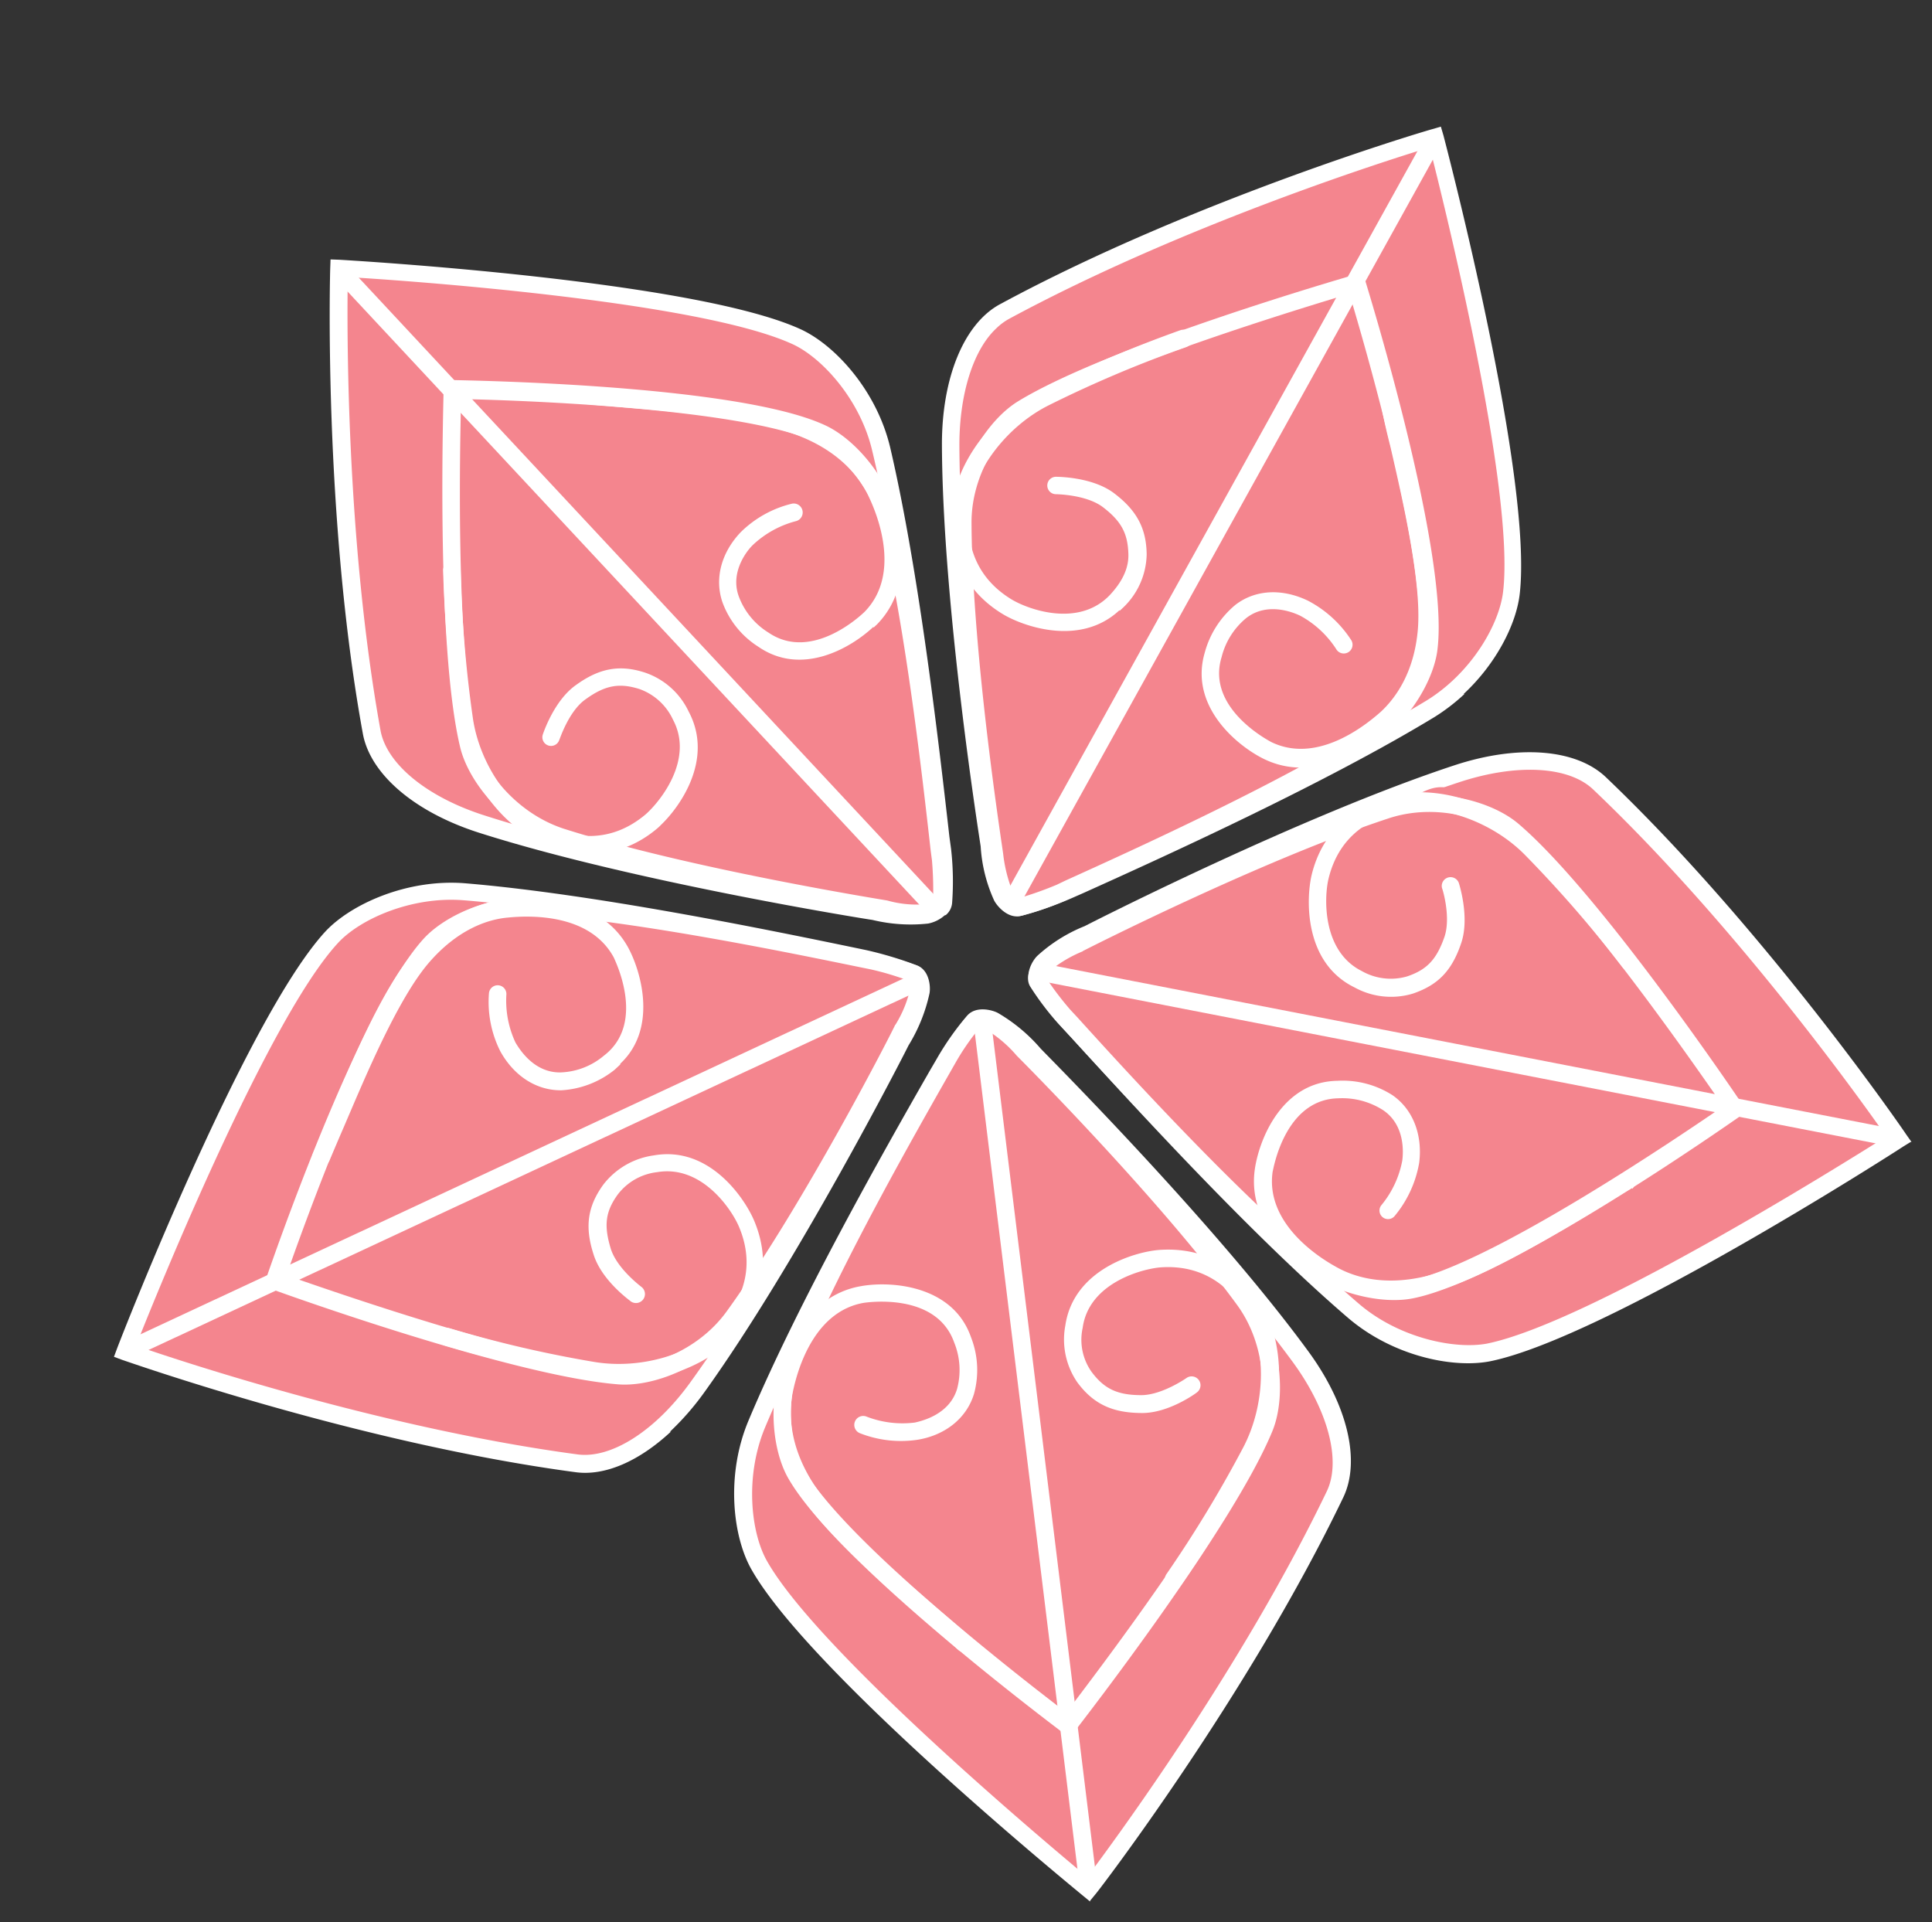 <svg xmlns="http://www.w3.org/2000/svg" width="298.071" height="296.52" viewBox="0 0 298.071 296.52">
  <rect x="0" y="0" width="298.071" height="296.52" fill="#333333" stroke="none"/>
  <g id="Group_596" data-name="Group 596" transform="translate(3485.116 -3273.098) rotate(-43)">
    <rect id="Rectangle_422" data-name="Rectangle 422" width="7.067" height="7.067" transform="translate(-4778.174 204.948)" fill="#fff"/>
    <rect id="Rectangle_423" data-name="Rectangle 423" width="7.067" height="7.067" transform="translate(-4771.196 204.948)" fill="#fff"/>
    <g id="Group_544" data-name="Group 544" transform="translate(-4819.359 81)">
      <path id="Path_30698" data-name="Path 30698" d="M200.139,26.3s-26.547,26.819-45.122,55.813c-3.081,4.893-2.084,13.228,2.718,21.927,12.322,22.108,35.155,51.1,35.155,51.1a23.692,23.692,0,0,0,5.527,5.889c3.081,2.084,2.175,1,3.081.272a48.264,48.264,0,0,0,5.346-5.98c7.883-10.6,25.188-33.705,35.336-51.555,4.349-7.611,4.349-16.762,2.265-21.655-6.886-16.671-44.4-55.813-44.4-55.813Z" transform="translate(-151.886 -24.397)" fill="#f4858e"/>
      <path id="Path_30699" data-name="Path 30699" d="M200.269,162.826a5.366,5.366,0,0,1-2.718-.815,25.047,25.047,0,0,1-5.889-6.252c-1.087-1.359-23.195-29.809-35.246-51.283-5.074-9.061-6.071-17.94-2.718-23.286C172.09,52.469,198.728,25.468,199,25.2l1-1,1,1c1.54,1.631,37.692,39.5,44.669,56.266,2.265,5.436,2.174,15.041-2.356,22.923-9.785,17.034-25.732,38.6-34.249,50.1l-1.087,1.54a44.732,44.732,0,0,1-5.527,6.161,2.725,2.725,0,0,1-1.993.725ZM200,28.1c-4.983,5.165-27.635,29.175-43.944,54.545-2.809,4.44-1.721,12.413,2.809,20.477,12.141,21.745,34.793,50.648,35.064,50.92h0a19.624,19.624,0,0,0,5.164,5.618,3.107,3.107,0,0,0,1.45.362,45.9,45.9,0,0,0,5.164-5.8l1.178-1.54c8.517-11.507,24.464-32.89,34.068-49.833,4.077-7.067,4.168-15.856,2.265-20.477-6.07-14.769-37.148-48.112-43.128-54.363Z" transform="translate(-151.743 -24.2)" fill="#fff"/>
    </g>
    <g id="Group_545" data-name="Group 545" transform="translate(-4810.021 106.551)">
      <path id="Path_30700" data-name="Path 30700" d="M201.289,54.5s-27.635,27.635-35.7,41.95c-2.356,4.168-3.262,12.775.725,19.933,10.238,18.3,29.084,42.4,29.084,42.4a18.5,18.5,0,0,0,4.621,4.893c.453.272,1.812.815,2.537.181a40.109,40.109,0,0,0,4.44-4.983c6.524-8.789,20.839-27.906,29.266-42.675,3.624-6.252,3.624-13.953,1.9-17.94C232.458,84.4,201.2,54.5,201.2,54.5Z" transform="translate(-162.193 -52.597)" fill="#f4858e"/>
      <path id="Path_30701" data-name="Path 30701" d="M201.509,165.294a4.6,4.6,0,0,1-2.446-.725,20.12,20.12,0,0,1-4.893-5.255c-1-1.178-19.3-24.735-29.175-42.494-4.168-7.339-3.443-16.49-.725-21.292,8.064-14.225,34.793-41.044,35.88-42.222l.906-.906,1,.906c1.268,1.268,31.531,30.262,37.239,44.215,1.9,4.53,1.812,12.594-1.993,19.208-8.064,14.134-21.292,31.984-28.45,41.588l-.906,1.268a43.461,43.461,0,0,1-4.621,5.165,2.77,2.77,0,0,1-1.812.634Zm-.362-109.089c-4.893,4.983-27.544,28.178-34.521,40.682-1.993,3.534-3.081,11.688.725,18.665,10.057,17.94,28.813,41.95,28.994,42.222h0a16.541,16.541,0,0,0,4.168,4.621,3.452,3.452,0,0,0,.906.272,53.871,53.871,0,0,0,4.168-4.711l.906-1.268c7.067-9.514,20.205-27.272,28.269-41.316,3.262-5.8,3.443-12.957,1.812-16.762-4.983-12.051-30.353-37.239-35.7-42.4Z" transform="translate(-162.05 -52.4)" fill="#fff"/>
    </g>
    <rect id="Rectangle_424" data-name="Rectangle 424" width="2.718" height="133.462" transform="translate(-4772.556 84.171)" fill="#fff"/>
    <path id="Path_30702" data-name="Path 30702" d="M228.3,126.992c-4.893,0-13.319-1.993-15.041-9.876a13.659,13.659,0,0,1,.634-8.789c1.54-3.443,4.983-5.708,9.423-5.98a16.9,16.9,0,0,1,8.789,2.175,1.383,1.383,0,1,1-1.45,2.356,15.334,15.334,0,0,0-7.248-1.812c-1.268,0-5.527.634-7.067,4.349a11.085,11.085,0,0,0-.453,7.158c1.812,8.154,12.957,7.792,13.047,7.792,7.7-.362,11.326-8.7,12.5-12.322,1-2.9,1.631-7.792-1.178-13.953-2.99-6.7-11.6-16.218-17.306-22.47-1.54-1.721-2.9-3.171-3.9-4.349a1.352,1.352,0,0,1,2.084-1.721c1,1.178,2.265,2.628,3.805,4.258,5.8,6.433,14.587,16.037,17.759,23.2,3.171,6.977,2.446,12.5,1.268,15.947-1.359,4.077-5.618,13.681-14.95,14.134H228.3Z" transform="translate(-4976.841 52.587)" fill="#fff"/>
    <path id="Path_30703" data-name="Path 30703" d="M178.662,127.6h-.544c-6.8-.272-11.96-4.077-14.769-10.6-2.809-6.614-1.45-15.947,3.262-22.742a204.275,204.275,0,0,1,14.316-18.3,1.352,1.352,0,0,1,2.084,1.721A193.7,193.7,0,0,0,168.786,95.7c-4.168,5.98-5.346,14.406-2.99,20.114,1.631,3.9,5.074,8.608,12.322,8.97,2.809.091,11.235-1,13.047-7.792a9.038,9.038,0,0,0-.544-6.977c-1.631-2.9-3.534-4.077-7.158-4.53-3.171-.453-7.158,1.812-7.248,1.812a1.338,1.338,0,1,1-1.268-2.356c.181-.091,4.8-2.628,8.879-2.084,4.44.544,7.158,2.265,9.151,5.889a11.558,11.558,0,0,1,.815,8.97c-2.174,8.155-11.235,9.876-15.222,9.876Z" transform="translate(-4972.056 51.983)" fill="#fff"/>
    <g id="Group_549" data-name="Group 549" transform="translate(-4911 156.25)">
      <g id="Group_548" data-name="Group 548" transform="translate(0)">
        <g id="Group_546" data-name="Group 546">
          <path id="Path_30704" data-name="Path 30704" d="M52.6,133.7s17.306,33.524,39.142,60.162c3.624,4.44,11.96,6.071,21.655,4.168,24.826-4.893,59.528-17.668,59.528-17.668a25.007,25.007,0,0,0,7.339-3.443c2.99-2.265,1.631-1.812,1.178-2.809a50.972,50.972,0,0,0-4.077-6.977c-7.611-10.782-24.282-34.339-38.054-49.561-5.889-6.433-14.678-9.332-19.933-8.879-18.03,1.359-66.776,24.917-66.776,24.917Z" transform="translate(-50.788 -107.383)" fill="#f4858e"/>
          <path id="Path_30705" data-name="Path 30705" d="M105.6,200.076c-6.7,0-12.141-1.9-15.041-5.436C68.9,168.273,51.415,134.568,51.234,134.3l-.634-1.268,1.268-.634c1.993-1,49.2-23.648,67.229-25.1,5.8-.453,14.95,2.628,21.02,9.332,13.228,14.588,28.722,36.333,37.058,48.112l1.087,1.54a58.126,58.126,0,0,1,4.168,7.158c.815,1.812-.725,3.805-1.631,4.44a25.765,25.765,0,0,1-7.792,3.624c-1.631.634-35.517,12.866-59.618,17.668a41.787,41.787,0,0,1-7.973.815Zm-51.283-65.87c3.352,6.342,19.208,35.336,38.326,58.622,3.352,4.077,11.326,5.527,20.386,3.715,24.373-4.8,58.984-17.487,59.256-17.577h.091a24.136,24.136,0,0,0,6.886-3.262c.272-.272.815-1,.725-1.268a57.836,57.836,0,0,0-3.9-6.7L175,166.189c-8.336-11.688-23.739-33.433-36.876-47.84-5.436-5.98-13.772-8.879-18.846-8.426-15.947,1.268-57.263,20.477-65.055,24.192Z" transform="translate(-50.6 -107.252)" fill="#fff"/>
        </g>
        <g id="Group_547" data-name="Group 547" transform="translate(24.282 11.154)">
          <path id="Path_30706" data-name="Path 30706" d="M79.5,142.66s17.759,34.883,28.813,46.843c3.262,3.534,11.235,7.067,19.208,5.436,20.567-4.077,49.289-14.588,49.289-14.588a19.039,19.039,0,0,0,6.071-2.809c2.446-1.9,1.359-1.45,1-2.356a38.11,38.11,0,0,0-3.352-5.708c-6.342-8.879-20.114-28.45-31.531-41.044-4.893-5.346-12.141-7.7-16.49-7.339-14.95,1.178-53,21.564-53,21.564Z" transform="translate(-77.597 -119.703)" fill="#f4858e"/>
          <path id="Path_30707" data-name="Path 30707" d="M123.246,196.611c-6.8,0-13.047-2.9-16.128-6.252-11.054-12.051-28.36-45.756-29.084-47.206l-.634-1.178,1.178-.634c1.54-.815,38.507-20.567,53.548-21.745,4.893-.362,12.5,2.175,17.577,7.792,10.963,12.051,23.829,30.172,30.715,39.866l.906,1.268a52.331,52.331,0,0,1,3.534,5.98c.725,1.631-.634,3.352-1.359,3.987a21.952,21.952,0,0,1-6.524,3.081c-1.45.544-29.447,10.691-49.471,14.678a23.624,23.624,0,0,1-4.349.453ZM81.115,143.063c3.262,6.161,18.3,34.883,28,45.393,2.809,2.99,10.148,6.614,17.94,5.074,20.205-3.987,48.836-14.406,49.108-14.587h.091a18.1,18.1,0,0,0,5.618-2.628,4.252,4.252,0,0,0,.544-.815,43.589,43.589,0,0,0-3.171-5.436l-.906-1.268c-6.886-9.695-19.661-27.635-30.534-39.595-4.44-4.893-11.235-7.248-15.4-6.886-13.047,1-44.759,17.4-51.283,20.839Z" transform="translate(-77.4 -119.563)" fill="#fff"/>
        </g>
        <rect id="Rectangle_425" data-name="Rectangle 425" width="2.718" height="133.462" transform="translate(2.583 27.986) rotate(-72)" fill="#fff"/>
      </g>
      <path id="Path_30708" data-name="Path 30708" d="M142.948,154.513h-1.178a14.45,14.45,0,0,1-8.155-3.262c-2.809-2.537-3.9-6.524-2.809-10.873a16.921,16.921,0,0,1,4.8-7.7,1.347,1.347,0,1,1,1.812,1.993,15.267,15.267,0,0,0-3.987,6.342c-.272,1.268-1.087,5.436,1.993,8.154a10.948,10.948,0,0,0,6.614,2.628c8.336.815,11.326-9.876,11.416-9.967,1.993-7.43-4.8-13.5-7.792-15.765-2.446-1.9-6.886-3.9-13.591-3.171-7.339.815-18.937,6.071-26.729,9.514-2.084.906-3.9,1.722-5.346,2.356a1.38,1.38,0,0,1-1.087-2.537c1.45-.634,3.171-1.359,5.255-2.356,7.883-3.534,19.752-8.97,27.544-9.785,7.611-.815,12.685,1.54,15.584,3.715,3.443,2.628,11.235,9.6,8.789,18.574-1.178,4.258-5.346,12.051-13.047,12.051Z" transform="translate(-55.061 -108.442)" fill="#fff"/>
      <path id="Path_30709" data-name="Path 30709" d="M125.246,201.93c-6.8,0-14.5-4.077-19.208-10.148a199.6,199.6,0,0,1-12.957-19.3,1.383,1.383,0,0,1,2.356-1.45,183.747,183.747,0,0,0,12.775,19.027c4.44,5.8,12.051,9.6,18.212,9.061,4.168-.362,9.785-2.174,12.322-8.97,1-2.628,2.446-10.963-3.443-14.859a8.9,8.9,0,0,0-6.8-1.631c-3.262.634-4.893,2.084-6.524,5.436-1.359,2.9-.544,7.339-.544,7.43a1.386,1.386,0,1,1-2.718.544c0-.181-1.087-5.346.725-9.151,1.9-4.077,4.349-6.071,8.426-6.886a11.858,11.858,0,0,1,8.789,1.993c7.43,4.8,5.708,14.678,4.44,18.031-2.356,6.342-7.611,10.148-14.587,10.782h-1.359Z" transform="translate(-54.574 -113.184)" fill="#fff"/>
    </g>
    <g id="Group_553" data-name="Group 553" transform="translate(-4862.801 233.297)">
      <g id="Group_552" data-name="Group 552" transform="translate(0)">
        <g id="Group_550" data-name="Group 550">
          <path id="Path_30710" data-name="Path 30710" d="M109.643,303.747s37.239-6.161,69.313-18.665c5.346-2.084,9.514-9.514,10.691-19.3,2.99-25.1,1.631-62.065,1.631-62.065a23.807,23.807,0,0,0-1-8.064c-1.268-3.534-1.178-2.084-2.356-1.993a45.143,45.143,0,0,0-7.883,1.721c-12.594,3.987-40.138,12.5-58.894,20.93-7.973,3.624-13.41,11.054-14.587,16.218C102.3,250.109,109.643,303.747,109.643,303.747Z" transform="translate(-103.932 -192.382)" fill="#f4858e"/>
          <path id="Path_30711" data-name="Path 30711" d="M108.421,305.193l-.181-1.359c-.272-2.174-7.339-54.091-3.081-71.76,1.359-5.708,7.067-13.41,15.4-17.124,17.94-8.064,43.491-16.128,57.263-20.386l1.812-.544a43.457,43.457,0,0,1,8.155-1.722c1.993-.181,3.352,1.9,3.715,2.9a25.828,25.828,0,0,1,1.087,8.517c0,1.721,1.268,37.692-1.631,62.155-1.178,10.329-5.618,18.121-11.507,20.386-31.8,12.413-69.223,18.665-69.585,18.665l-1.359.181Zm79.461-110.176a50.479,50.479,0,0,0-7.52,1.631l-1.812.544c-13.681,4.258-39.142,12.322-56.9,20.3-7.43,3.352-12.685,10.329-13.863,15.312-3.715,15.584,1.812,60.8,2.9,69.313,7.067-1.268,39.5-7.339,67.592-18.3,4.893-1.9,8.7-9.061,9.785-18.212,2.9-24.735,1.631-61.43,1.631-61.793h0v-.091a21.979,21.979,0,0,0-.906-7.52c-.091-.362-.725-1.087-1-1.087Z" transform="translate(-103.797 -192.288)" fill="#fff"/>
        </g>
        <g id="Group_551" data-name="Group 551" transform="translate(14.182 0.089)">
          <path id="Path_30712" data-name="Path 30712" d="M126.081,283.023s38.6-6.161,53.548-12.957c4.349-1.993,10.148-8.426,11.144-16.581,2.446-20.839,1.359-51.373,1.359-51.373a20.827,20.827,0,0,0-.815-6.614c-1-2.9-1-1.721-1.9-1.631a41.827,41.827,0,0,0-6.524,1.45c-10.42,3.262-33.252,10.329-48.746,17.306-6.614,2.99-11.054,9.151-12.141,13.41-3.534,14.5,4.168,57.081,4.168,57.081Z" transform="translate(-119.603 -192.496)" fill="#f4858e"/>
          <path id="Path_30713" data-name="Path 30713" d="M124.841,284.454l-.272-1.268c-.272-1.721-7.7-43.038-4.168-57.625,1.178-4.8,5.98-11.235,12.866-14.316,14.859-6.7,36.061-13.319,47.387-16.943l1.45-.453a41.436,41.436,0,0,1,6.8-1.45c1.812-.181,2.99,1.631,3.352,2.537a20.867,20.867,0,0,1,.906,7.158c0,1.54,1.087,31.349-1.359,51.555-1,8.426-6.886,15.4-11.869,17.668-14.859,6.8-52.279,12.775-53.82,13.047l-1.359.181Zm64.33-89.428a37.4,37.4,0,0,0-6.161,1.359l-1.45.453c-11.326,3.534-32.437,10.148-47.115,16.762-6.071,2.718-10.42,8.517-11.326,12.5-3.081,12.685,2.718,47.93,3.987,55.269,6.886-1.178,38.87-6.614,51.826-12.594,3.715-1.722,9.423-7.7,10.329-15.494,2.446-20.477,1.359-50.92,1.359-51.192h0V202a19.446,19.446,0,0,0-.725-6.161c0-.181-.453-.634-.634-.725Z" transform="translate(-119.45 -192.386)" fill="#fff"/>
        </g>
        <rect id="Rectangle_426" data-name="Rectangle 426" width="133.462" height="2.718" transform="translate(5.383 109.61) rotate(-54)" fill="#fff"/>
      </g>
      <path id="Path_30714" data-name="Path 30714" d="M122.848,265.934a1.377,1.377,0,0,1-1.359-1.268c-.091-1.54-.362-3.443-.544-5.708-.906-8.608-2.356-21.564-.815-29.175,1.54-7.52,5.436-11.6,8.336-13.681,3.534-2.537,12.594-7.792,20.386-2.628,3.9,2.537,10.42,9.514,6.977,17.306a13.884,13.884,0,0,1-5.618,6.7c-3.262,1.9-7.43,1.721-11.144-.725a17.291,17.291,0,0,1-5.889-6.886,1.38,1.38,0,1,1,2.537-1.087,15.377,15.377,0,0,0,4.8,5.708c1.087.634,4.8,2.718,8.336.634a11.27,11.27,0,0,0,4.53-5.527c3.352-7.7-5.889-13.863-5.98-13.953-6.433-4.258-14.316.362-17.4,2.537-2.537,1.812-5.889,5.346-7.248,11.96-1.54,7.248-.091,19.933.815,28.36.272,2.265.453,4.258.634,5.8a1.338,1.338,0,0,1-1.268,1.45h-.091Z" transform="translate(-105.268 -194.072)" fill="#fff"/>
      <path id="Path_30715" data-name="Path 30715" d="M156.655,283.436a1.443,1.443,0,0,1-1.359-1.087,1.351,1.351,0,0,1,1-1.631,193.244,193.244,0,0,0,22.108-6.252c6.886-2.446,12.866-8.517,14.225-14.5,1-4.077.906-9.967-4.711-14.5-2.174-1.721-9.695-5.8-15.131-1.359A8.562,8.562,0,0,0,169.159,250c-.362,3.262.453,5.346,3.171,7.883,2.356,2.174,6.886,2.809,6.886,2.809a1.371,1.371,0,1,1-.362,2.718c-.181,0-5.436-.634-8.426-3.534-3.262-3.081-4.44-6.071-3.987-10.148a11.66,11.66,0,0,1,4.621-7.7c6.886-5.527,15.765-.906,18.574,1.359,5.255,4.258,7.339,10.329,5.708,17.215-1.631,6.977-8.155,13.681-15.947,16.49a181,181,0,0,1-22.38,6.342h-.362Z" transform="translate(-108.632 -196.716)" fill="#fff"/>
    </g>
    <g id="Group_557" data-name="Group 557" transform="translate(-4769.503 233.938)">
      <g id="Group_556" data-name="Group 556" transform="translate(0 0)">
        <g id="Group_554" data-name="Group 554">
          <path id="Path_30716" data-name="Path 30716" d="M289.663,304.385s5.708-37.329,3.715-71.669c-.362-5.8-6.071-11.96-15.041-16.128-22.923-10.6-58.531-20.749-58.531-20.749a24.774,24.774,0,0,0-7.973-1.54c-3.715.091-2.356.453-2.628,1.631a47.431,47.431,0,0,0-.815,7.973c-.091,13.138-.544,42.041,1.721,62.427,1,8.7,6.342,16.128,10.873,18.937C236.387,294.691,289.663,304.385,289.663,304.385Z" transform="translate(-206.912 -193.118)" fill="#f4858e"/>
          <path id="Path_30717" data-name="Path 30717" d="M290.607,305.894l-1.359-.272c-2.175-.362-53.729-9.785-69.132-19.208-4.983-3.081-10.51-10.873-11.507-19.933-2.174-19.571-1.9-46.3-1.721-60.706v-1.9a43.669,43.669,0,0,1,.906-8.245c.453-1.9,2.809-2.628,3.9-2.628a24.013,24.013,0,0,1,8.426,1.631c1.631.453,36.242,10.42,58.622,20.749,9.423,4.349,15.494,10.963,15.856,17.306,1.993,34.068-3.624,71.578-3.715,71.941l-.181,1.359ZM211.962,195.627h-.272a2.68,2.68,0,0,0-1.359.544,43.416,43.416,0,0,0-.725,7.7v1.9c-.181,14.316-.453,41.044,1.721,60.343.906,8.064,5.98,15.222,10.238,17.94,13.591,8.336,58.35,17.034,66.867,18.665,1-7.067,5.255-39.866,3.443-69.947-.272-5.255-5.889-11.054-14.316-14.95C255,207.406,219.572,197.258,219.3,197.167h-.091a23.7,23.7,0,0,0-7.067-1.45Z" transform="translate(-206.769 -192.996)" fill="#fff"/>
        </g>
        <g id="Group_555" data-name="Group 555" transform="translate(0.05 0.362)">
          <path id="Path_30718" data-name="Path 30718" d="M274.552,283.874s6.161-38.6,4.258-54.907-4.893-12.232-12.322-15.675c-19.027-8.789-48.474-17.124-48.474-17.124A20.212,20.212,0,0,0,211.4,194.9c-3.081.091-1.993.453-2.175,1.359a39.142,39.142,0,0,0-.634,6.614c-.091,10.873-.453,34.792,1.45,51.736.815,7.158,5.255,13.319,9.061,15.675,12.775,7.792,55.632,13.681,55.632,13.681Z" transform="translate(-206.981 -193.536)" fill="#f4858e"/>
          <path id="Path_30719" data-name="Path 30719" d="M275.481,285.273l-1.359-.181c-1.721-.272-43.309-5.98-56.085-13.863-4.168-2.537-8.879-9.151-9.695-16.671-1.812-16.218-1.54-38.417-1.45-50.377v-1.54a43.457,43.457,0,0,1,.725-6.886c.362-1.721,2.537-2.356,3.443-2.356a21.806,21.806,0,0,1,7.067,1.359c1.45.453,30.081,8.7,48.565,17.215,7.7,3.534,12.5,11.326,13.138,16.762,1.9,16.218-3.987,53.638-4.258,55.269l-.181,1.359Zm-65.145-88.884a46.869,46.869,0,0,0-.634,6.252v1.54c-.181,11.869-.362,33.977,1.359,50.014.725,6.614,4.893,12.5,8.426,14.678,11.144,6.8,46.481,12.232,53.729,13.319,1-6.886,5.708-38.96,3.987-53.185-.453-4.077-4.349-11.326-11.6-14.588-18.665-8.607-47.93-17.034-48.293-17.124h-.091a19.984,19.984,0,0,0-6.071-1.268,1.61,1.61,0,0,0-.906.362Z" transform="translate(-206.824 -193.395)" fill="#fff"/>
        </g>
        <rect id="Rectangle_427" data-name="Rectangle 427" width="2.718" height="133.462" transform="translate(2.477 3.03) rotate(-36)" fill="#fff"/>
      </g>
      <path id="Path_30720" data-name="Path 30720" d="M254.469,286.14H254.2c-1.45-.362-3.352-.725-5.618-1.178-8.426-1.721-21.2-4.44-28-8.245-6.7-3.805-9.332-8.7-10.42-12.141-1.268-4.168-3.443-14.406,3.805-20.205,3.624-2.9,12.232-6.977,18.574-1.268a14.258,14.258,0,0,1,4.711,7.43c.815,3.715-.725,7.611-4.077,10.42a17.507,17.507,0,0,1-8.426,3.443,1.321,1.321,0,1,1-.272-2.628,15.2,15.2,0,0,0,6.977-2.809c1-.815,4.077-3.715,3.171-7.7a11.675,11.675,0,0,0-3.805-6.07c-6.252-5.618-15.041,1.359-15.131,1.359-5.98,4.8-4.077,13.681-2.9,17.306.906,2.99,3.262,7.248,9.151,10.6,6.342,3.624,18.936,6.252,27.182,7.973,2.265.453,4.168.906,5.708,1.178a1.351,1.351,0,0,1,1,1.631,1.443,1.443,0,0,1-1.359,1.087Z" transform="translate(-206.963 -197.433)" fill="#fff"/>
      <path id="Path_30721" data-name="Path 30721" d="M281.623,259.088h-.091a1.4,1.4,0,0,1-1.268-1.45,189.526,189.526,0,0,0,.816-22.923c-.181-7.248-4.168-14.859-9.423-18.031-3.624-2.174-9.151-3.987-15.222,0-2.356,1.54-8.426,7.43-5.98,13.953a9.046,9.046,0,0,0,4.53,5.346c2.99,1.359,5.164,1.178,8.426-.544,2.809-1.54,4.8-5.618,4.8-5.708a1.358,1.358,0,0,1,2.446,1.178c-.091.181-2.356,4.983-5.98,6.977-3.987,2.174-7.067,2.356-10.873.634a11.684,11.684,0,0,1-5.889-6.8c-3.171-8.245,3.987-15.222,6.977-17.215,5.617-3.715,12.141-3.715,18.121-.091,6.071,3.715,10.51,12.051,10.691,20.3a174.312,174.312,0,0,1-.906,23.195,1.316,1.316,0,0,1-1.359,1.268Z" transform="translate(-210.56 -194.754)" fill="#fff"/>
    </g>
    <g id="Group_561" data-name="Group 561" transform="translate(-4763.828 156.131)">
      <g id="Group_560" data-name="Group 560">
        <g id="Group_558" data-name="Group 558">
          <path id="Path_30722" data-name="Path 30722" d="M343.339,134.608s-33.705-16.943-67.048-25.641c-5.618-1.45-13.228,2.084-20.024,9.332-17.215,18.574-37.782,49.2-37.782,49.2a23.373,23.373,0,0,0-3.9,7.067c-.181.634-.272,2.446.725,2.99a58.033,58.033,0,0,0,7.339,3.262c12.5,4.168,39.866,13.5,59.89,17.668,8.517,1.812,17.306-1.087,21.383-4.53,13.772-11.688,39.323-59.437,39.323-59.437Z" transform="translate(-213.168 -107.265)" fill="#f4858e"/>
          <path id="Path_30723" data-name="Path 30723" d="M287.934,200.335a30.442,30.442,0,0,1-5.708-.544c-19.208-3.987-44.668-12.5-58.259-17.124l-1.812-.634a54.776,54.776,0,0,1-7.611-3.352c-1.721-1-1.631-3.534-1.359-4.53a23.481,23.481,0,0,1,4.168-7.52c1-1.45,21.111-31.259,37.873-49.38,7.067-7.611,15.222-11.326,21.292-9.785,33.071,8.608,66.957,25.551,67.229,25.732l1.268.634-.634,1.268c-1.087,1.993-25.913,48.112-39.685,59.8-3.534,2.99-9.876,5.346-16.762,5.346ZM273.618,109.82c-4.8,0-10.963,3.443-16.4,9.242-16.943,18.3-37.42,48.746-37.6,49.108h0c0,.091-2.718,3.443-3.624,6.7a3.668,3.668,0,0,0,.091,1.45,42.954,42.954,0,0,0,7.067,3.081l1.812.634c13.591,4.53,38.87,13.047,57.987,17.034,7.973,1.631,16.309-.906,20.205-4.258,12.141-10.329,34.249-50.2,38.417-57.806-6.433-3.171-36.333-17.306-65.508-24.917a9.128,9.128,0,0,0-2.265-.272Z" transform="translate(-213.032 -107.121)" fill="#fff"/>
        </g>
        <g id="Group_559" data-name="Group 559" transform="translate(0.357 12.941)">
          <path id="Path_30724" data-name="Path 30724" d="M319.053,143.9s-34.883-17.759-50.92-21.02c-4.711-.906-13.228.906-18.755,6.886-14.225,15.4-31.259,40.772-31.259,40.772a20.519,20.519,0,0,0-3.262,5.889c-.906,2.99-.181,1.993.634,2.446a41.109,41.109,0,0,0,6.071,2.718c10.329,3.443,32.98,11.145,49.652,14.678,7.067,1.45,14.316-.906,17.668-3.715C300.3,182.858,319.053,143.9,319.053,143.9Z" transform="translate(-213.521 -121.522)" fill="#f4858e"/>
          <path id="Path_30725" data-name="Path 30725" d="M275.648,198.053a29.627,29.627,0,0,1-4.8-.453c-15.947-3.352-36.967-10.42-48.293-14.225l-1.45-.453a43.041,43.041,0,0,1-6.342-2.809c-1.54-.906-1.45-3.081-1.178-3.987a20.072,20.072,0,0,1,3.443-6.252c.906-1.268,17.577-25.913,31.349-40.863,5.708-6.252,14.587-8.426,20.024-7.339,16.037,3.262,49.833,20.386,51.283,21.111l1.178.634-.544,1.178c-.815,1.631-19.027,39.323-30.534,49.108-2.9,2.537-8.336,4.53-14.044,4.53Zm-59.528-20.3a54.328,54.328,0,0,0,5.8,2.537l1.45.453c11.235,3.805,32.165,10.782,48.021,14.134,6.524,1.359,13.41-.725,16.49-3.443,9.967-8.426,26-40.41,29.266-47.024-6.252-3.081-35.336-17.4-49.38-20.3-3.987-.815-12.141.634-17.487,6.524-13.953,15.131-30.987,40.41-31.168,40.591h0a22.255,22.255,0,0,0-2.99,5.527Z" transform="translate(-213.426 -121.404)" fill="#fff"/>
        </g>
        <rect id="Rectangle_428" data-name="Rectangle 428" width="133.462" height="2.718" transform="translate(1.64 67.666) rotate(-18)" fill="#fff"/>
      </g>
      <path id="Path_30726" data-name="Path 30726" d="M281.375,201.738H281.1c-4.349,0-14.769-1.178-18.031-9.876-1.631-4.349-2.809-13.772,4.53-18.121a14.453,14.453,0,0,1,8.517-2.174c3.805.362,6.977,2.99,8.608,7.158a17.751,17.751,0,0,1,.725,9.06,1.351,1.351,0,1,1-2.628-.634,15.248,15.248,0,0,0-.544-7.52c-.453-1.178-2.265-5.074-6.342-5.436a11.346,11.346,0,0,0-6.886,1.812c-7.248,4.168-3.352,14.678-3.352,14.769,2.718,7.158,11.779,8.064,15.584,8.154,3.081,0,7.883-.906,12.866-5.436,5.436-4.983,11.779-16.037,16.037-23.376,1.087-1.993,2.084-3.715,2.9-4.983a1.383,1.383,0,0,1,2.356,1.45c-.815,1.268-1.722,2.99-2.9,4.983-4.258,7.52-10.782,18.846-16.49,24.1-5.527,5.074-10.963,6.161-14.5,6.161Z" transform="translate(-217.618 -112.512)" fill="#fff"/>
      <path id="Path_30727" data-name="Path 30727" d="M261.023,155.949c-8.426,0-12.685-8.607-13.591-11.96-1.812-6.524.181-12.685,5.527-17.306,5.436-4.711,14.678-6.252,22.561-3.9a201.539,201.539,0,0,1,21.836,7.973,1.38,1.38,0,0,1-1.087,2.537,185.225,185.225,0,0,0-21.564-7.883c-6.977-2.084-15.4-.634-20.024,3.352-3.171,2.718-6.614,7.52-4.711,14.5.725,2.718,4.44,10.329,11.507,9.967,2.809-.181,4.983-1,6.433-2.628,2.174-2.446,2.718-4.53,2.084-8.154-.634-3.171-3.9-6.252-3.987-6.342a1.345,1.345,0,0,1,1.9-1.9c.181.181,3.987,3.715,4.8,7.792.815,4.44,0,7.52-2.718,10.51a11.642,11.642,0,0,1-8.336,3.534h-.634Z" transform="translate(-216.203 -108.491)" fill="#fff"/>
    </g>
  </g>
</svg>
